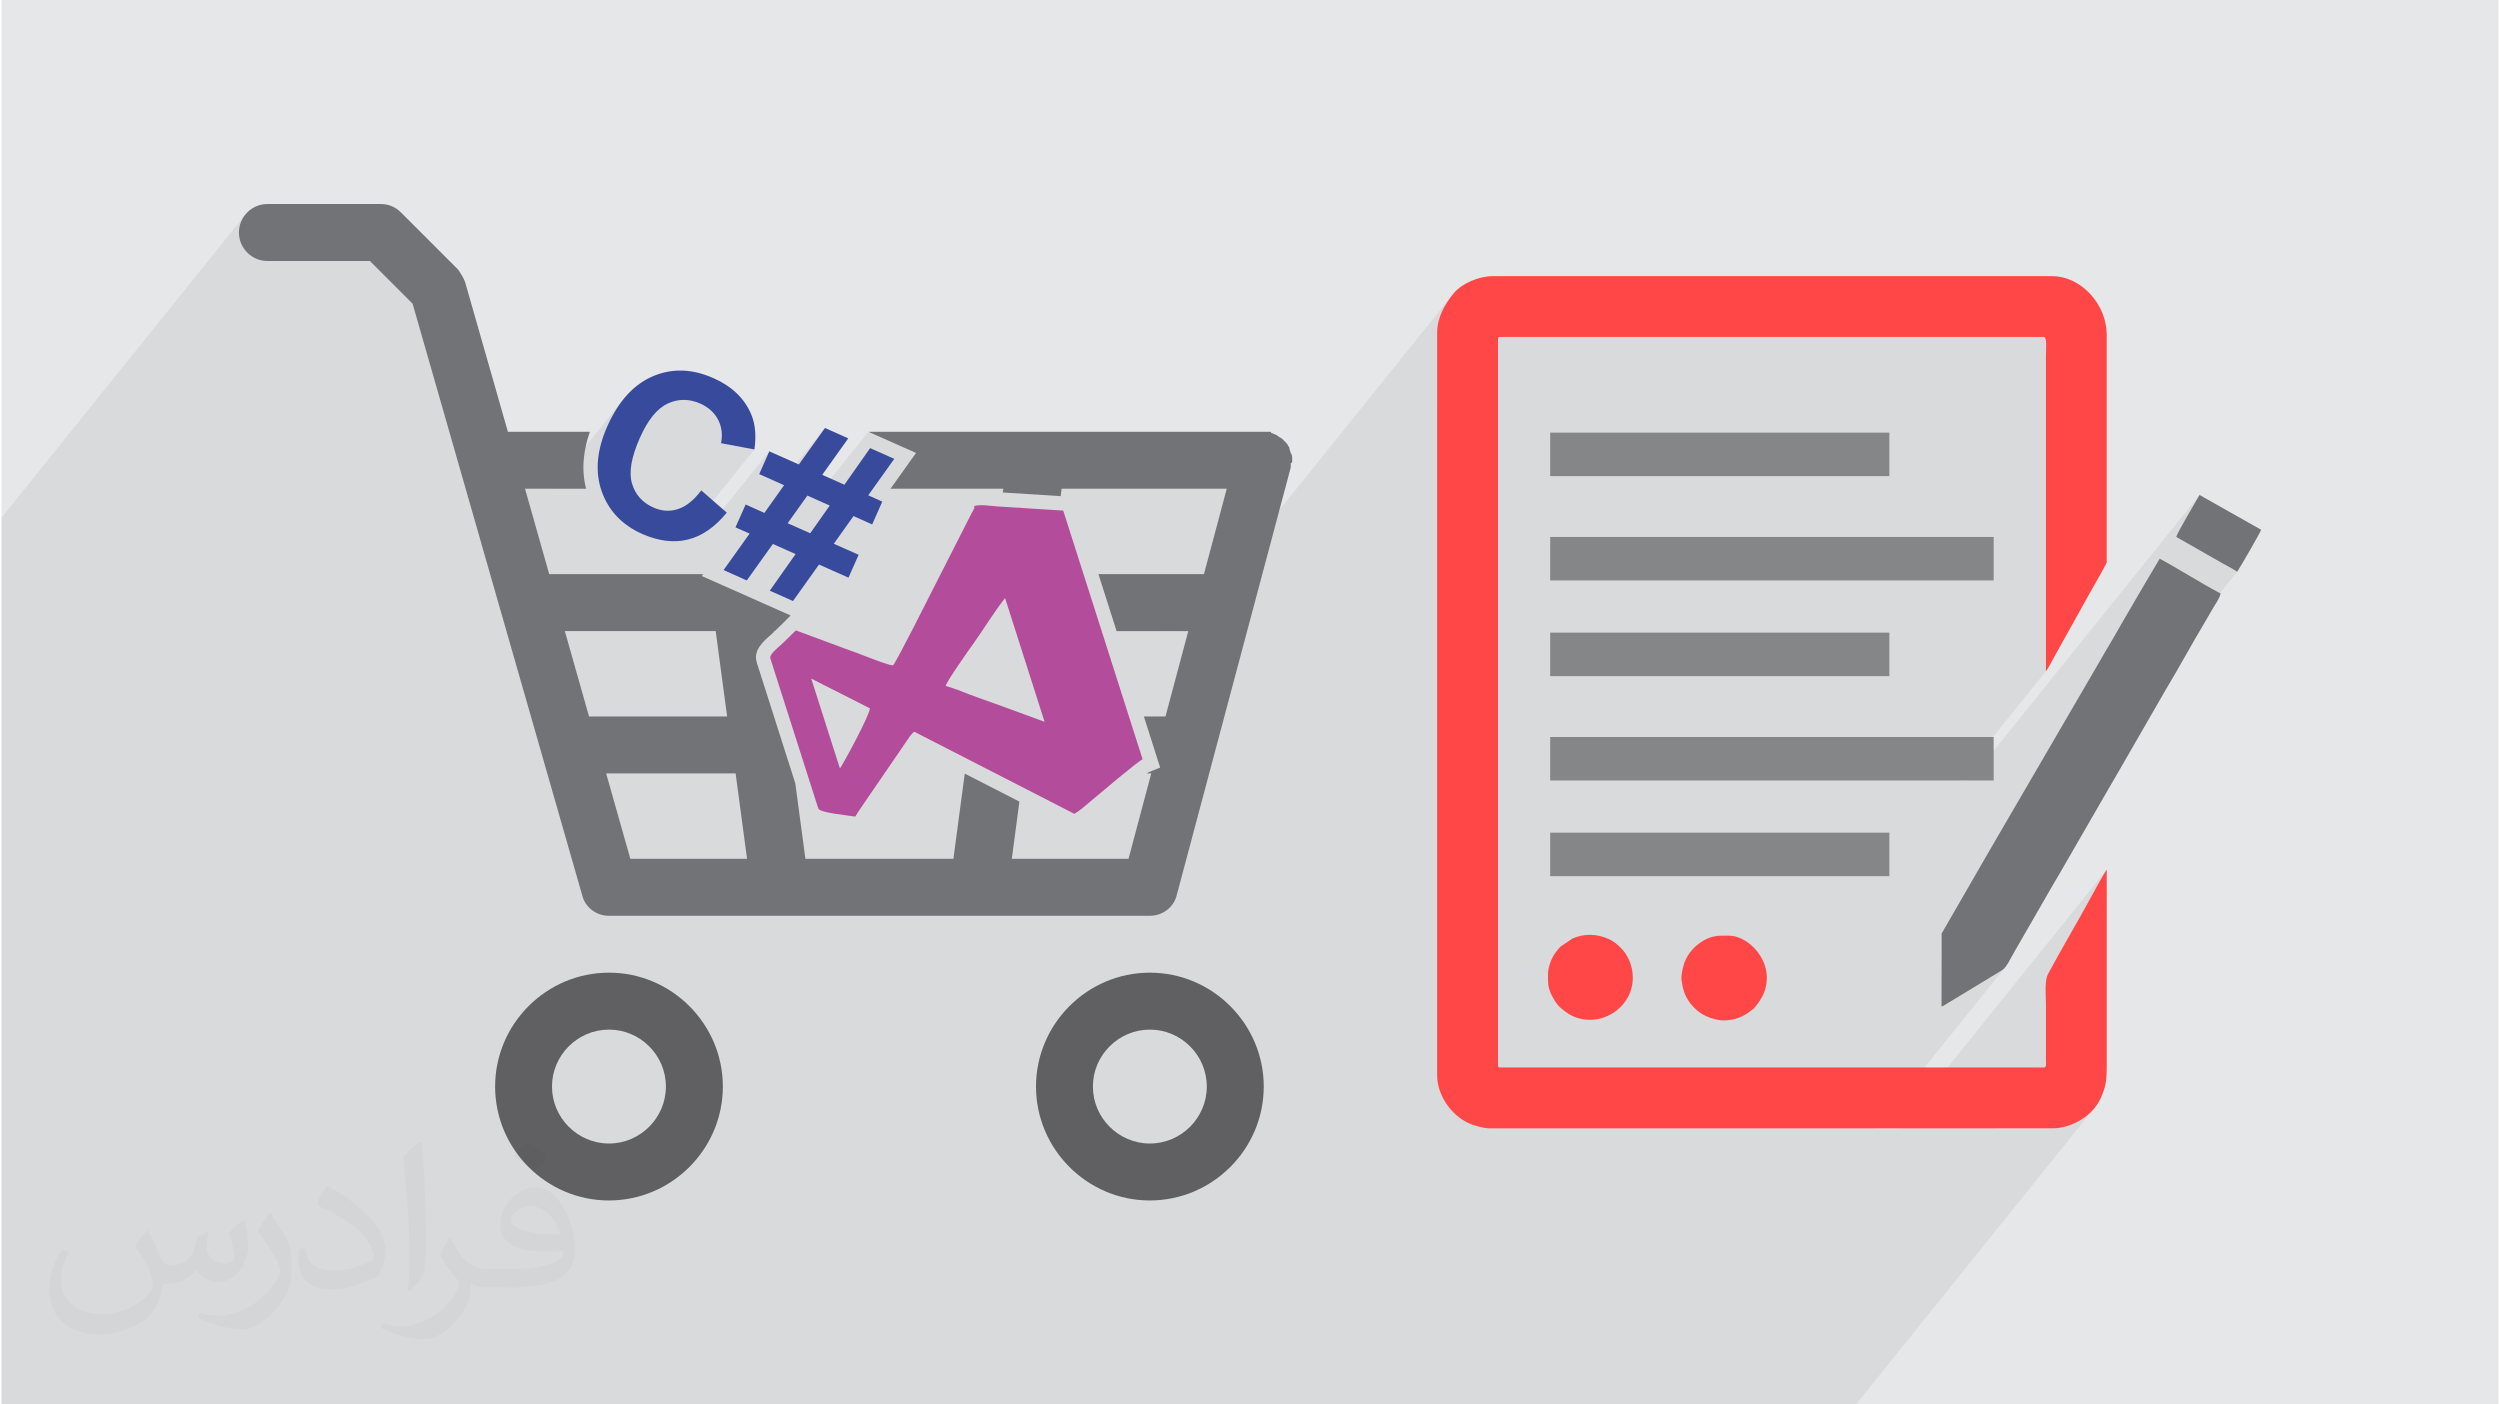 <?xml version="1.0" encoding="UTF-8"?>
<!DOCTYPE svg PUBLIC "-//W3C//DTD SVG 1.0//EN" "http://www.w3.org/TR/2001/REC-SVG-20010904/DTD/svg10.dtd">
<!-- Creator: CorelDRAW 2017 -->
<svg xmlns="http://www.w3.org/2000/svg" xml:space="preserve" width="356px" height="200px" version="1.0" shape-rendering="geometricPrecision" text-rendering="geometricPrecision" image-rendering="optimizeQuality" fill-rule="evenodd" clip-rule="evenodd"
viewBox="0 0 35600 20025"
 xmlns:xlink="http://www.w3.org/1999/xlink">
 <g id="Layer_x0020_1">
  <g id="_1436539220560">
   <path fill="#E6E7E8" d="M0 0l35600 0 0 20025 -35600 0 0 -20025z"/>
   <path fill="#373435" fill-opacity="0.078" d="M26719 16088l1849 -2298 -24 27 -26 19 -669 406 -13 8 -13 7 -12 8 -12 7 -12 7 -11 7 -12 7 -12 7 -11 7 -11 7 -12 8 -12 7 -12 8 -12 6 -11 6 -12 3 1 -962 4215 -5238 -25 -16 -26 -16 -27 -16 -28 -15 -28 -15 -28 -16 -27 -15 -27 -15 -652 -372 15 -38 34 -69 50 -89 56 -100 58 -100 53 -91 42 -71 23 -41 -3276 4071 -168 0 1265 -1572 -11 12 0 -4495 0 -40 2 -43 1 -45 0 -43 -2 -38 -6 -31 -10 -21 -17 -8 -7749 0 -9 1 -6 1 -6 2 -4 3 -874 1087 0 -1156 5 -80 14 -78 23 -75 30 -72 36 -70 40 -66 45 -64 47 -60 -3879 4821 -339 0 653 -812 13 -49 1241 -1542 -4 4 -5 3 -7 1 -1220 1516 307 -1151 -2354 0 -82 102 -757 -48 7 -54 -1608 0 220 -308 144 -202 -227 -101 -344 -153 -86 -38 -21 -10 -768 956 -103 -46 -945 1174 -250 -112 371 -520 -20 -9 231 -286 281 -395 -19 -9 230 -287 372 -520 -637 792 -301 -134 144 -325 -940 1168 -4 2 -72 37 -73 30 -75 22 -77 14 -19 2 1048 -1302 -476 -89 7 -45 3 -45 1 -43 -4 -43 -7 -41 -11 -41 -14 -39 -17 -38 -21 -37 -25 -34 -27 -32 -30 -30 -33 -27 -36 -25 -38 -23 -42 -21 -60 -23 -60 -17 -59 -10 -58 -3 -58 3 -58 10 -57 16 -57 23 -55 31 -54 39 -52 49 -51 56 -763 949 -15 -89 -8 -111 4 -114 16 -118 28 -120 39 -123 51 -126 63 -129 68 -117 73 -106 -1001 1243 -377 0 -625 776 -978 -3414 -609 -609 -1462 0 -81 -8 -76 -24 -69 -37 -60 -50 -50 -60 -37 -69 -24 -76 -8 -82 8 -81 24 -76 37 -69 -3453 4291 0 12645 26439 0 3373 -4193 -78 73 -89 63 -96 51 -101 37 -104 24 -104 8 -805 0 705 -876 6 -9 3 -12 1 -14 -1 -16 -1 -16 0 -17 0 -807 -1 -50 -2 -57 -2 -59 0 -61 2 -59 6 -56 11 -50 16 -42 69 -127 72 -130 75 -132 75 -133 75 -133 75 -132 74 -131 71 -129 18 -34 30 -53 36 -67 41 -73 40 -72 37 -64 30 -50 19 -28 -2968 3689 -328 0z"/>
   <g>
    <path fill="#606062" d="M8660 13868c-893,0 -1623,731 -1623,1624 0,893 730,1624 1623,1624 893,0 1624,-731 1624,-1624 0,-893 -731,-1624 -1624,-1624zm0 2436c-446,0 -812,-366 -812,-812 0,-447 366,-812 812,-812 447,0 812,365 812,812 0,446 -365,812 -812,812z"/>
    <path fill="#606062" d="M16372 13868c-893,0 -1623,731 -1623,1624 0,893 730,1624 1623,1624 893,0 1624,-731 1624,-1624 0,-893 -731,-1624 -1624,-1624zm0 2436c-446,0 -812,-366 -812,-812 0,-447 366,-812 812,-812 447,0 812,365 812,812 0,446 -365,812 -812,812z"/>
    <path fill="#727376" d="M18402 6562c0,0 0,-20 0,-20 0,-20 0,-61 -21,-81 0,-20 -20,-41 -20,-81 -20,-21 -20,-41 -41,-61 -20,-20 -40,-41 -60,-61 -21,-20 -41,-20 -61,-41 -21,-20 -41,-20 -81,-40 0,0 -21,0 -21,-21 -20,0 -40,0 -61,0 0,0 -20,0 -40,0l-5636 0 21 10 0 0 86 38 344 153 227 101 -144 202 -220 308 1608 0 -7 54 825 52 14 -106 2354 0 -325 1218 -1504 0 259 812 1022 0 -325 1217 -308 0 175 550 57 178 -173 71c-3,1 -10,6 -20,13l66 0 -324 1218 -1664 0 108 -816 -779 -399 -162 1215 -2110 0 -144 -1076 -548 -1718c-57,-177 90,-305 189,-391l0 0c11,-10 21,-18 28,-25l30 -29 -2 -8 11 0 31 -31c43,-41 84,-80 124,-121l69 -70 -47 -22 -332 -147c-115,-51 -217,-97 -327,-146l-332 -147 -227 -101 19 -27 -2155 0c-20,0 -20,0 -40,0l-345 -1218 871 0c-35,-136 -46,-276 -33,-422 11,-126 40,-256 87,-390l-1169 0 -609 -2131c-20,-60 -60,-121 -101,-182l-812 -812c-81,-81 -182,-122 -284,-122l-1624 0c-223,0 -405,183 -405,406 0,223 182,406 405,406l1462 0 609 609 2415 8422c40,183 203,305 385,305l7712 0c183,0 345,-122 386,-305l1623 -6088c0,-21 0,-41 0,-61 21,0 21,-20 21,-41zm-10371 2436l2151 0 163 1217 -1969 0 -345 -1217zm589 2029l1846 0 163 1218 -1664 0 -345 -1218z"/>
    <path fill="#B34C9B" d="M11953 10956l-409 -1281 836 424c1,94 -385,804 -427,857zm2355 -2429l563 1764 -705 -258c-126,-47 -228,-78 -353,-127 -118,-47 -236,-93 -353,-126 22,-77 342,-529 411,-625 141,-198 287,-440 437,-628zm-1597 959c-53,3 -281,-87 -345,-111 -119,-46 -228,-89 -351,-131l-690 -256c-65,66 -127,124 -198,193 -46,45 -185,146 -165,209l682 2135c21,66 405,96 528,118 33,-54 59,-97 98,-151l620 -905c36,-51 75,-122 124,-154l2281 1170c82,-45 155,-115 235,-181 108,-89 667,-566 739,-596l-1132 -3546 -946 -60c-87,-7 -237,-31 -323,-5 3,59 0,26 -18,68 -1,1 -13,22 -20,36l-525 1032c-88,172 -529,1054 -594,1135z"/>
    <path fill="#384A9B" fill-rule="nonzero" d="M9976 6992l364 317c-170,208 -356,336 -558,385 -202,48 -418,20 -650,-82 -286,-128 -478,-331 -576,-609 -97,-277 -70,-586 81,-926 160,-359 377,-596 650,-713 274,-116 562,-107 864,28 264,117 444,291 539,520 57,136 72,301 44,496l-476 -89c24,-123 10,-235 -42,-335 -53,-101 -137,-177 -252,-229 -160,-71 -316,-71 -467,-1 -150,70 -283,234 -397,491 -121,272 -158,488 -112,647 47,160 149,274 306,344 116,52 232,60 348,23 116,-37 228,-125 334,-267zm689 616l-201 -89 145 -326 267 120 281 -395 -355 -158 144 -325 422 187 372 -520 332 148 -371 520 316 141 367 -522 344 153 -371 520 200 90 -144 325 -266 -119 -281 395 354 157 -145 326 -420 -187 -371 520 -331 -147 368 -522 -324 -144 -372 520 -331 -148 371 -520zm824 -542l-281 394 322 143 278 -395 -319 -142z"/>
    <path fill="#FF4747" d="M20468 4742l0 10592c0,273 195,566 454,682 75,33 203,72 310,72l8008 0c274,0 577,-178 688,-428 73,-162 87,-242 87,-471l0 -2790c-33,39 -220,384 -251,441 -186,340 -406,711 -586,1047 -53,99 -30,309 -30,434l0 807c1,46 12,92 -32,92l-7749 0c-24,0 -31,-7 -31,-31l0 -10354c0,-23 7,-31 31,-31l7749 0c52,0 32,171 32,269l0 4495c27,-20 88,-149 111,-188l540 -969c23,-40 216,-376 216,-393l0 -3245c0,-428 -357,-836 -785,-836l-7967 0c-201,0 -444,106 -555,240 -129,156 -240,348 -240,565z"/>
    <path fill="#727376" d="M27659 14352c30,-8 65,-35 93,-52 32,-19 61,-37 97,-58l669 -406c71,-40 125,-174 187,-277l563 -977c20,-36 38,-61 58,-97l511 -885c37,-66 70,-124 109,-189l228 -393c39,-70 74,-127 113,-196l563 -977c191,-317 379,-666 569,-982 40,-67 73,-129 114,-196 26,-43 101,-154 105,-205 -283,-149 -600,-353 -868,-496l-219 370c-76,126 -142,247 -217,372 -75,126 -144,248 -216,374 -35,61 -73,125 -111,188 -39,65 -70,123 -110,190l-1312 2253c-76,128 -141,244 -217,372l-707 1225 -2 1042z"/>
    <path fill="#848688" d="M22080 8276l6323 0 0 -620 -6323 0 0 620z"/>
    <path fill="#848688" d="M22080 11128l6323 0 0 -620 -6323 0 0 620z"/>
    <path fill="#848688" d="M22080 6788l4836 0 0 -620 -4836 0 0 620z"/>
    <path fill="#848688" d="M22080 9640l4836 0 0 -620 -4836 0 0 620z"/>
    <path fill="#848688" d="M22080 12492l4836 0 0 -620 -4836 0 0 620z"/>
    <path fill="#FF4747" d="M24549 14549c149,0 285,-50 391,-137 53,-44 33,-17 79,-76 89,-115 150,-226 150,-397 0,-314 -283,-599 -547,-599 -136,0 -222,-4 -348,66 -123,68 -224,177 -277,311 -20,51 -53,183 -45,250 19,164 65,281 175,395l10 10c57,55 94,81 171,118 56,27 163,59 241,59z"/>
    <path fill="#FF4747" d="M22049 13887c0,134 -5,191 58,314 54,107 104,162 190,224 26,19 55,38 89,55 393,193 872,-99 872,-541 0,-179 -77,-331 -168,-421 -56,-56 -96,-93 -172,-128 -168,-77 -354,-85 -525,-6l-167 113c-23,22 -39,46 -61,73 -61,75 -116,210 -116,317z"/>
    <path fill="#727376" d="M31007 7656l652 372c71,41 151,80 216,124 42,-62 332,-560 341,-599l-878 -496c-32,61 -326,548 -331,599z"/>
   </g>
   <path fill="#373435" fill-opacity="0.031" d="M2082 17547c68,103 112,202 155,312 32,64 49,183 199,183 44,0 107,-14 163,-45 63,-33 111,-83 136,-159l60 -202 146 -72 10 10c-20,76 -25,149 -25,206 0,169 146,233 262,233 68,0 129,-33 129,-95 0,-80 -34,-216 -78,-338 68,-68 136,-136 214,-192l12 7c34,144 53,286 53,381 0,93 -41,196 -75,264 -70,132 -194,237 -344,237 -114,0 -241,-57 -328,-163l-5 0c-82,101 -208,194 -412,194l-63 0c-10,134 -39,229 -83,314 -121,237 -480,404 -818,404 -470,0 -706,-272 -706,-633 0,-223 73,-431 185,-578l92 37c-70,134 -116,262 -116,386 0,338 274,499 592,499 293,0 657,-187 723,-404 -25,-237 -114,-349 -250,-565 41,-72 94,-145 160,-221l12 0zm5421 -1274c99,62 196,136 291,220 -53,75 -119,143 -201,202 -95,-76 -190,-142 -287,-212 66,-74 131,-146 197,-210zm51 926c-160,0 -291,105 -291,183 0,167 320,219 703,217 -48,-196 -216,-400 -412,-400zm-359 895c208,0 390,-7 529,-42 155,-39 286,-117 286,-171 0,-14 0,-31 -5,-45 -87,8 -187,8 -274,8 -281,0 -498,-64 -582,-223 -22,-43 -37,-92 -37,-148 0,-153 66,-303 182,-406 97,-85 204,-139 313,-139 197,0 354,159 464,409 60,136 102,293 102,491 0,132 -37,243 -119,325 -153,149 -435,205 -867,205l-196 0 0 0 -51 0c-107,0 -184,-19 -245,-66l-10 0c3,24 5,49 5,72 0,97 -32,221 -97,320 -192,286 -400,410 -580,410 -182,0 -405,-70 -606,-161l36 -70c65,27 155,45 279,45 325,0 752,-313 805,-618 -12,-25 -33,-58 -65,-93 -95,-114 -155,-208 -211,-307 48,-95 92,-172 133,-240l17 -2c139,283 265,446 546,446l44 0 0 0 204 0zm-1408 299c24,-130 27,-277 27,-413l0 -202c0,-377 -49,-926 -88,-1283 68,-74 163,-160 238,-218l22 6c51,449 63,971 63,1452 0,126 -5,249 -17,340 -7,114 -73,200 -214,332l-31 -14zm-1449 -596c7,177 94,317 398,317 189,0 349,-49 526,-134 32,-14 49,-33 49,-49 0,-112 -85,-258 -228,-392 -139,-126 -323,-237 -495,-311 -59,-25 -78,-52 -78,-77 0,-51 68,-159 124,-235l19 -2c197,103 418,256 580,427 148,157 240,315 240,489 0,128 -38,249 -102,361 -215,109 -446,191 -674,191 -277,0 -466,-129 -466,-435 0,-33 0,-84 12,-150l95 0zm-501 -503l173 278c63,103 121,214 121,392l0 227c0,183 -117,379 -306,573 -148,132 -279,188 -400,188 -180,0 -386,-56 -624,-159l27 -70c75,20 162,37 269,37 342,-2 692,-252 852,-557 19,-35 27,-68 27,-91 0,-35 -20,-74 -34,-109 -88,-165 -185,-316 -292,-454 56,-88 112,-173 173,-258l14 3z"/>
  </g>
 </g>
</svg>
